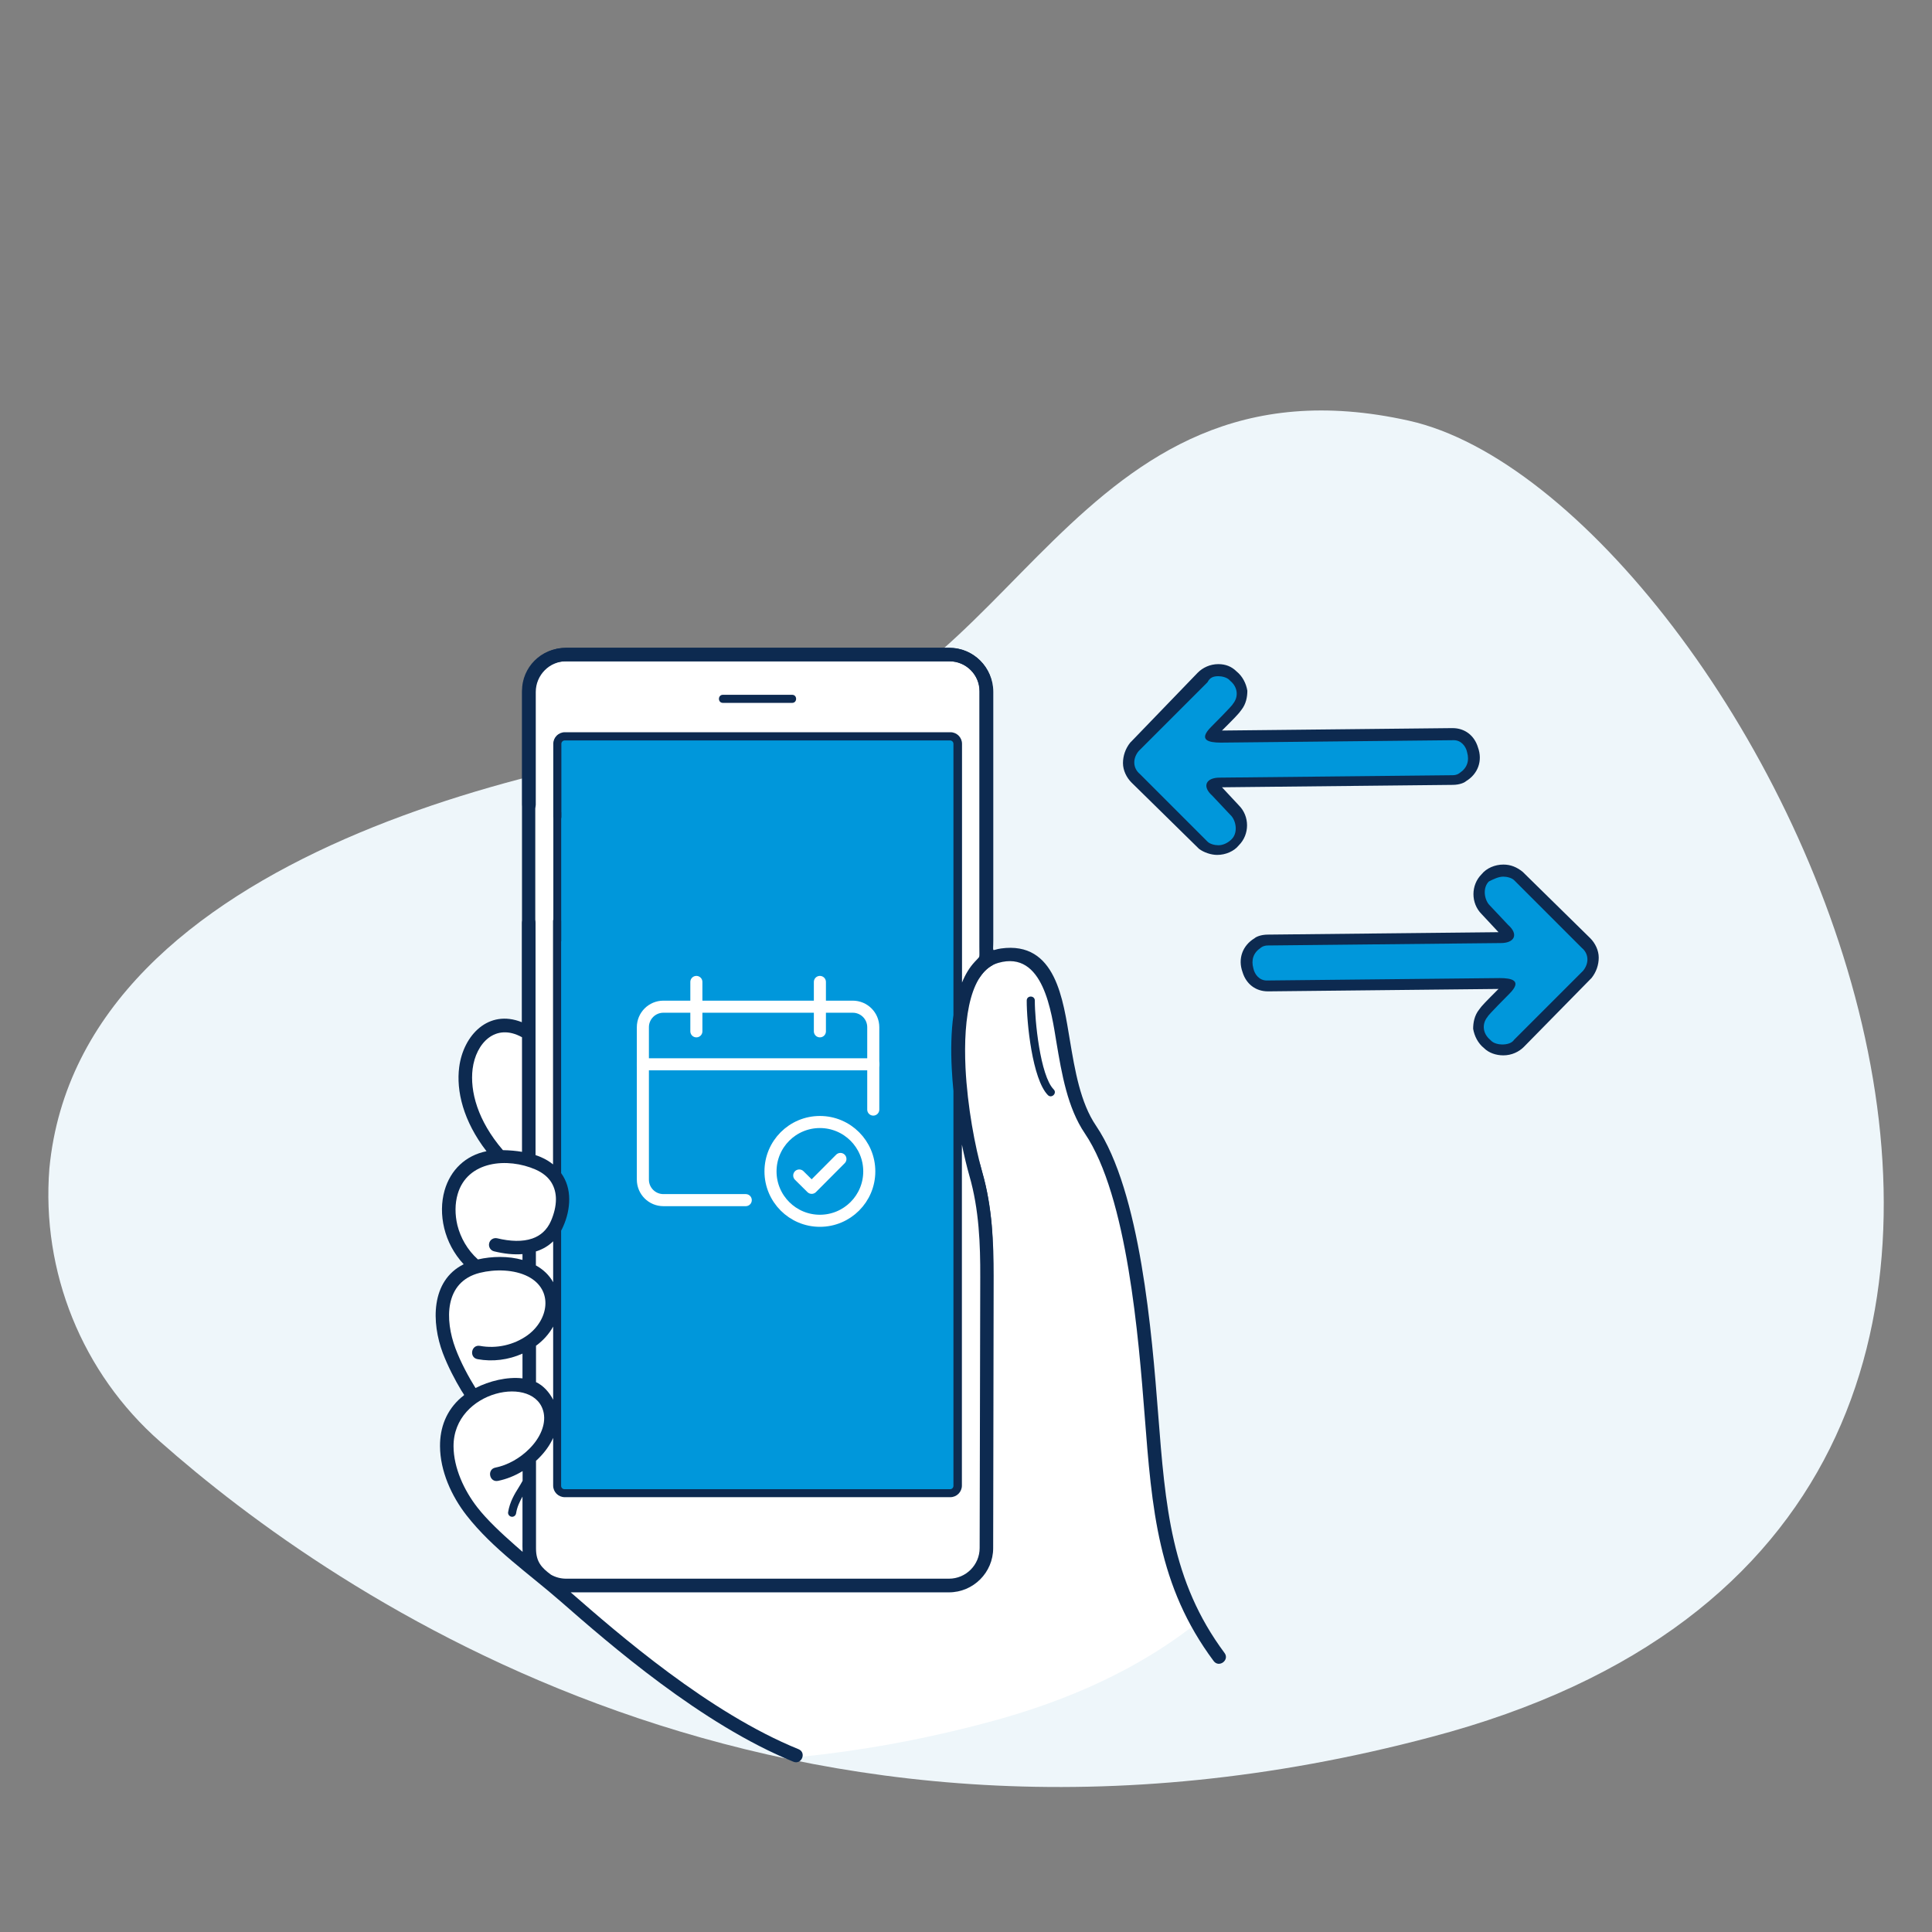 <svg width="160" height="160" viewBox="0 0 160 160" fill="none" xmlns="http://www.w3.org/2000/svg">
<rect x="0" y="0" width="160" height="160" fill="#808080" stroke="none"/>
<path d="M4.09 96.76C3.41 105.32 6.8 113.71 13.25 119.38C27.58 132.06 64.91 158.09 118.53 143.85C188.13 125.52 144.66 41.08 116.68 34.84C88.7 28.6 83.82 58.83 63.84 60.78C46.88 62.44 6.62 70.34 4.09 96.76Z" fill="#EEF6FA"/>
<path d="M100.9 70.4C100.4 70.4 100 70.3 99.7 70L94 64.4C93.7 64.1 93.4 63.6 93.4 63.1C93.4 62.6 93.6 62.1 93.9 61.8L99.6 56.1C99.9 55.7 100.4 55.5 100.9 55.5C101.4 55.5 101.8 55.7 102.2 56L102.3 56.1C102.7 56.4 102.9 56.8 103 57.3C103.1 57.8 102.9 58.3 102.6 58.6C102.4 58.8 102 59.3 100.7 60.6C100.5 60.8 100.4 60.9 100.4 61C100.5 61 100.7 61.1 101.2 61.1L120.5 60.9C121.3 60.9 121.9 61.4 122.2 62.2C122.5 63.1 122.1 64 121.3 64.5C121.2 64.6 121 64.7 120.5 64.7L101.1 64.9C100.7 64.9 100.5 65 100.5 65.1C100.5 65.1 100.5 65.3 100.8 65.6L102.4 67.3C103.1 68 103.1 69.2 102.4 69.9C102 70.2 101.5 70.4 100.9 70.4Z" fill="#0097DB"/>
<path d="M100.9 56C101.2 56 101.6 56.1 101.8 56.3C101.8 56.3 101.8 56.3 101.9 56.4C102.5 56.9 102.6 57.7 102.1 58.3C102.1 58.4 100.3 60.2 100.3 60.2C99.2 61.3 100.1 61.5 101.1 61.5L120.4 61.3C121 61.3 121.4 61.8 121.5 62.3C121.7 63 121.5 63.6 120.9 64C120.9 64 120.7 64.2 120.3 64.2L101 64.4C99.9 64.4 99.5 65.1 100.4 65.9L102 67.6C102.4 68.1 102.5 69 102 69.5C101.7 69.8 101.3 70 100.9 70C100.6 70 100.2 69.9 100 69.7L94.4 64.1C93.8 63.6 93.8 62.8 94.3 62.2C94.3 62.2 94.3 62.2 94.4 62.1L100 56.5C100.2 56.1 100.5 56 100.9 56ZM100.9 55C100.2 55 99.6 55.3 99.2 55.7L93.7 61.4L93.6 61.5C93.2 62 93 62.6 93 63.2C93 63.8 93.3 64.4 93.7 64.8L99.3 70.3C99.7 70.6 100.3 70.8 100.8 70.8C101.5 70.8 102.2 70.5 102.6 70C103.5 69.1 103.5 67.6 102.6 66.7L101.2 65.2L120.3 65C120.9 65 121.3 64.8 121.4 64.7C122.4 64.1 122.8 63 122.4 61.9C122.1 60.9 121.3 60.3 120.3 60.3H120.2L101.2 60.5C102.2 59.5 102.6 59.1 102.8 58.8C103.2 58.3 103.3 57.7 103.3 57.2C103.2 56.6 102.9 56 102.4 55.6C102 55.2 101.5 55 100.9 55Z" fill="#0D2A50"/>
<path d="M124.6 87C124.1 87 123.7 86.8 123.3 86.5L123.2 86.4C122.8 86.1 122.6 85.7 122.5 85.2C122.4 84.7 122.6 84.2 122.9 83.9C123.1 83.7 123.5 83.2 124.8 81.9C125 81.7 125.1 81.6 125.1 81.5C125 81.5 124.8 81.4 124.3 81.4L105 81.6C104.2 81.6 103.6 81.1 103.3 80.3C103 79.4 103.3 78.5 104.2 78C104.3 77.9 104.5 77.8 105 77.8L124.4 77.6C124.8 77.6 125 77.5 125 77.4C125 77.4 125 77.2 124.7 76.9L123.1 75.2C122.4 74.5 122.4 73.3 123.1 72.6C123.5 72.2 124.1 72 124.6 72C125.1 72 125.5 72.1 125.8 72.4L131.5 78C132.2 78.6 132.3 79.8 131.6 80.6L125.9 86.3C125.6 86.8 125.1 87 124.6 87Z" fill="#0097DB"/>
<path d="M124.5 72.6C124.8 72.6 125.2 72.7 125.4 72.9L131 78.5C131.6 79 131.6 79.8 131.1 80.4C131.1 80.4 131.1 80.4 131 80.5L125.4 86.1C125.2 86.4 124.8 86.5 124.4 86.5C124.1 86.5 123.7 86.4 123.5 86.2C123.5 86.2 123.5 86.2 123.4 86.1C122.8 85.6 122.7 84.8 123.2 84.2C123.2 84.1 125 82.3 125 82.3C126.1 81.2 125.2 81 124.2 81L104.9 81.2C104.3 81.2 103.9 80.7 103.8 80.2C103.6 79.5 103.8 78.9 104.4 78.5C104.4 78.5 104.6 78.3 105 78.3L124.3 78.1C125.4 78.1 125.8 77.4 124.9 76.6L123.3 74.9C122.9 74.4 122.8 73.5 123.3 73C123.7 72.8 124.1 72.6 124.5 72.6ZM124.5 71.6C123.8 71.6 123.1 71.9 122.7 72.4C121.8 73.3 121.8 74.8 122.7 75.7L124.1 77.2L105 77.4C104.4 77.4 104 77.6 103.9 77.7C102.9 78.3 102.5 79.4 102.9 80.5C103.2 81.5 104 82.1 105 82.1H105.1L124.1 81.9C123.1 82.9 122.7 83.3 122.5 83.6C122.1 84.1 122 84.7 122 85.2C122.1 85.8 122.4 86.4 122.9 86.8C123.3 87.2 123.9 87.4 124.5 87.4C125.2 87.4 125.8 87.1 126.2 86.7L131.7 81.1L131.8 81C132.2 80.5 132.4 79.9 132.4 79.3C132.4 78.7 132.1 78.1 131.7 77.7L126.1 72.2C125.6 71.8 125.1 71.6 124.5 71.6Z" fill="#0D2A50"/>
<path d="M78.66 131.15H46.78C45.12 131.15 43.78 129.81 43.78 128.15V57.22C43.78 55.56 45.12 54.22 46.78 54.22H78.66C80.32 54.22 81.66 55.56 81.66 57.22V128.15C81.66 129.8 80.32 131.15 78.66 131.15Z" fill="white" stroke="#0D2A50" stroke-width="1.1" stroke-miterlimit="10"/>
<path d="M89.83 93.86C88.4 91.75 87.92 88.94 87.48 86.32C87.07 83.86 86.41 78.67 82.67 79.74C81.54 80.06 80.82 81.15 80.4 82.65C79.95 84.27 79.85 86.33 79.95 88.45C80.11 91.66 80.74 94.98 81.34 97.08C82.17 99.97 82.28 102.95 82.28 105.66L82.24 128.23C82.24 130.25 80.59 131.89 78.58 131.89H47.26C51.2 135.33 58.71 141.87 66.13 144.88C66.42 145 66.5 145.25 66.46 145.48C71.33 144.98 76.41 144.07 81.68 142.67C88.75 140.81 94.34 138.08 98.69 134.74C95.74 129.42 95.3 123.84 94.78 117.15C94.29 110.89 93.36 99.07 89.83 93.86ZM86.79 90.68C85.49 89.36 85.02 84.67 85.03 82.85C85.03 82.41 85.7 82.41 85.7 82.86C85.69 84.45 86.14 89.07 87.26 90.21C87.58 90.53 87.1 91 86.79 90.68Z" fill="white"/>
<path d="M79.35 60.9H46.15V123.74H79.35V60.9Z" fill="#0097DB"/>
<path d="M82.25 128.21C82.25 130.23 80.6 131.87 78.59 131.87H47.26C51.2 135.31 58.71 141.85 66.13 144.86C66.81 145.14 66.39 146.17 65.71 145.9C58.08 142.8 50.42 136.11 46.45 132.64C43.81 130.33 40.8 128.27 38.64 125.5C37.39 123.9 36.45 121.82 36.44 119.77C36.43 118.23 36.96 116.8 38.2 115.73C38.52 115.46 38.49 115.63 38.22 115.18C37.68 114.28 37.1 113.18 36.67 112.05C35.73 109.55 35.65 106.07 38.4 104.7C37.59 103.83 37.05 102.79 36.79 101.72C36.53 100.65 36.54 99.56 36.82 98.58C37.31 96.88 38.56 95.69 40.29 95.34C38.36 92.84 37.77 90.33 38.03 88.37C38.37 85.74 40.45 83.54 43.23 84.66V76.44C43.23 75.7 44.35 75.7 44.35 76.44V95.66C44.51 95.71 44.66 95.77 44.8 95.83C45.19 96 45.52 96.2 45.8 96.43V76.28C45.8 75.84 46.47 75.84 46.47 76.28V97.15C46.93 97.79 47.14 98.53 47.14 99.32C47.14 100.08 46.96 100.86 46.64 101.57C46.59 101.69 46.53 101.81 46.47 101.92V123.05C46.47 123.21 46.6 123.33 46.75 123.33H78.68C78.84 123.33 78.96 123.2 78.96 123.05V90.35C78.9 89.73 78.85 89.11 78.82 88.49C78.74 86.95 78.77 85.43 78.96 84.06V61.6C78.96 61.44 78.83 61.32 78.68 61.32H46.77C46.61 61.32 46.49 61.45 46.49 61.6V67.65C46.49 68.09 45.82 68.09 45.82 67.65V61.6C45.82 61.07 46.25 60.64 46.78 60.64H78.71C79.24 60.64 79.67 61.07 79.67 61.6V81.37C79.94 80.7 80.29 80.12 80.72 79.66C81.27 79.07 81.14 79.31 81.14 78.44V57.3C81.14 55.9 80 54.76 78.6 54.76H46.9C45.5 54.76 44.37 55.91 44.37 57.31V66.64C44.37 67.38 43.25 67.38 43.25 66.64V57.31C43.25 55.3 44.89 53.64 46.9 53.64H78.6C80.62 53.64 82.26 55.29 82.26 57.3V77.9C82.26 78.97 82.09 78.66 82.89 78.55C87.46 77.91 88.04 82.84 88.6 86.13C89.02 88.64 89.47 91.32 90.77 93.23C94.46 98.67 95.4 110.54 95.91 117.06C96.51 124.76 96.99 130.95 101.41 136.89C101.85 137.48 100.95 138.15 100.51 137.56C95.89 131.36 95.4 125.03 94.79 117.15C94.3 110.89 93.37 99.07 89.84 93.86C88.41 91.75 87.93 88.94 87.49 86.32C87.08 83.86 86.42 78.67 82.68 79.74C81.55 80.06 80.83 81.15 80.41 82.65C79.96 84.27 79.86 86.33 79.96 88.45C80.12 91.66 80.75 94.98 81.35 97.08C82.18 99.97 82.29 102.95 82.29 105.66L82.25 128.21Z" fill="#0D2A50"/>
<path d="M81.18 105.76C81.19 103.1 81.09 100.17 80.28 97.37C80.07 96.64 79.86 95.76 79.66 94.79V123.03C79.66 123.56 79.23 123.99 78.7 123.99H46.77C46.24 123.99 45.81 123.56 45.81 123.03V119.08C45.54 119.68 45.13 120.25 44.63 120.75C44.55 120.83 44.47 120.9 44.39 120.98V128.24C44.39 129.35 44.86 129.84 45.63 130.41C46 130.62 46.43 130.74 46.89 130.74H78.59C79.99 130.74 81.13 129.6 81.13 128.2L81.18 105.76Z" fill="white"/>
<path d="M85.03 82.86C85.03 82.42 85.7 82.42 85.7 82.87C85.69 84.46 86.14 89.08 87.26 90.22C87.57 90.53 87.09 91 86.78 90.69C85.49 89.37 85.02 84.67 85.03 82.86Z" fill="#0D2A50"/>
<path d="M42.74 125.33C42.71 125.51 42.54 125.64 42.36 125.61C42.18 125.58 42.05 125.41 42.08 125.23C42.22 124.38 42.61 123.73 42.97 123.16C43.08 122.98 43.19 122.8 43.28 122.63V121.83C42.64 122.22 41.94 122.5 41.24 122.64C40.52 122.78 40.31 121.68 41.03 121.54C42.04 121.34 43.07 120.76 43.84 119.98C44.28 119.54 44.63 119.04 44.84 118.52C45.04 118.03 45.12 117.52 45.03 117.03C44.4 113.76 37.54 115.12 37.56 119.78C37.57 121.57 38.44 123.43 39.52 124.82C40.34 125.88 41.55 127 42.64 127.96C42.86 128.15 43.07 128.34 43.28 128.52C43.26 128.2 43.27 127.87 43.27 127.55V123.94C43.04 124.35 42.82 124.81 42.74 125.33Z" fill="white"/>
<path d="M39.38 114.95C40.51 114.37 42 114 43.27 114.15V112.1C42.11 112.62 40.8 112.79 39.55 112.56C38.83 112.43 39.02 111.33 39.75 111.46C41.11 111.71 42.55 111.39 43.67 110.59C45.43 109.33 45.87 106.83 43.74 105.72C42.58 105.12 40.99 105.1 39.74 105.41C36.77 106.15 36.84 109.33 37.72 111.67C38.17 112.87 38.82 114.05 39.38 114.95Z" fill="white"/>
<path d="M44.39 114.46C45.01 114.75 45.5 115.32 45.81 115.92V109.86C45.48 110.46 44.99 111.01 44.39 111.45V114.46Z" fill="white"/>
<path d="M39.58 104.3C40.76 104.03 42.1 104.01 43.27 104.34V103.86C42.54 103.92 41.74 103.83 40.92 103.63C40.62 103.56 40.44 103.26 40.51 102.96C40.58 102.66 40.88 102.48 41.18 102.55C42.26 102.81 43.27 102.85 44.08 102.57C44.75 102.34 45.3 101.87 45.63 101.11C45.88 100.53 46.04 99.91 46.04 99.32C46.04 98.82 45.92 98.34 45.66 97.92C45.4 97.5 44.97 97.13 44.36 96.86C42.04 95.84 38.7 96.12 37.9 98.9C37.67 99.69 37.67 100.59 37.88 101.47C38.14 102.5 38.7 103.51 39.58 104.3Z" fill="white"/>
<path d="M44.39 104.8C44.98 105.13 45.48 105.59 45.81 106.19V102.8C45.42 103.18 44.96 103.45 44.44 103.62C44.42 103.63 44.4 103.63 44.38 103.64V104.8H44.39Z" fill="white"/>
<path d="M41.65 95.25C42.23 95.26 42.76 95.31 43.23 95.39V85.9C41.03 84.68 39.41 86.39 39.14 88.52C38.91 90.37 39.55 92.81 41.65 95.25Z" fill="white"/>
<path d="M59.87 58.21C59.43 58.21 59.43 57.54 59.87 57.54H65.6C66.04 57.54 66.04 58.21 65.6 58.21H59.87Z" fill="#0D2A50"/>
<path d="M46.15 67.27V77.95" stroke="#0D2A50" stroke-width="0.65" stroke-miterlimit="10"/>
<path d="M72.33 88.14H53.24" stroke="white" stroke-miterlimit="10" stroke-linecap="round" stroke-linejoin="round"/>
<path d="M61.76 99.39H54.94C54 99.39 53.24 98.63 53.24 97.69V85.07C53.24 84.13 54 83.37 54.94 83.37H70.62C71.56 83.37 72.32 84.13 72.32 85.07V91.89" stroke="white" stroke-miterlimit="10" stroke-linecap="round" stroke-linejoin="round"/>
<path d="M57.67 81.32V85.41" stroke="white" stroke-miterlimit="10" stroke-linecap="round" stroke-linejoin="round"/>
<path d="M67.9 81.32V85.41" stroke="white" stroke-miterlimit="10" stroke-linecap="round" stroke-linejoin="round"/>
<path d="M67.9 101.1C70.159 101.1 71.99 99.269 71.99 97.01C71.99 94.751 70.159 92.92 67.9 92.92C65.641 92.92 63.81 94.751 63.81 97.01C63.81 99.269 65.641 101.1 67.9 101.1Z" stroke="white" stroke-miterlimit="10" stroke-linecap="round" stroke-linejoin="round"/>
<path d="M66.19 97.35L67.22 98.37L69.6 95.98" stroke="white" stroke-miterlimit="10" stroke-linecap="round" stroke-linejoin="round"/>
</svg>
